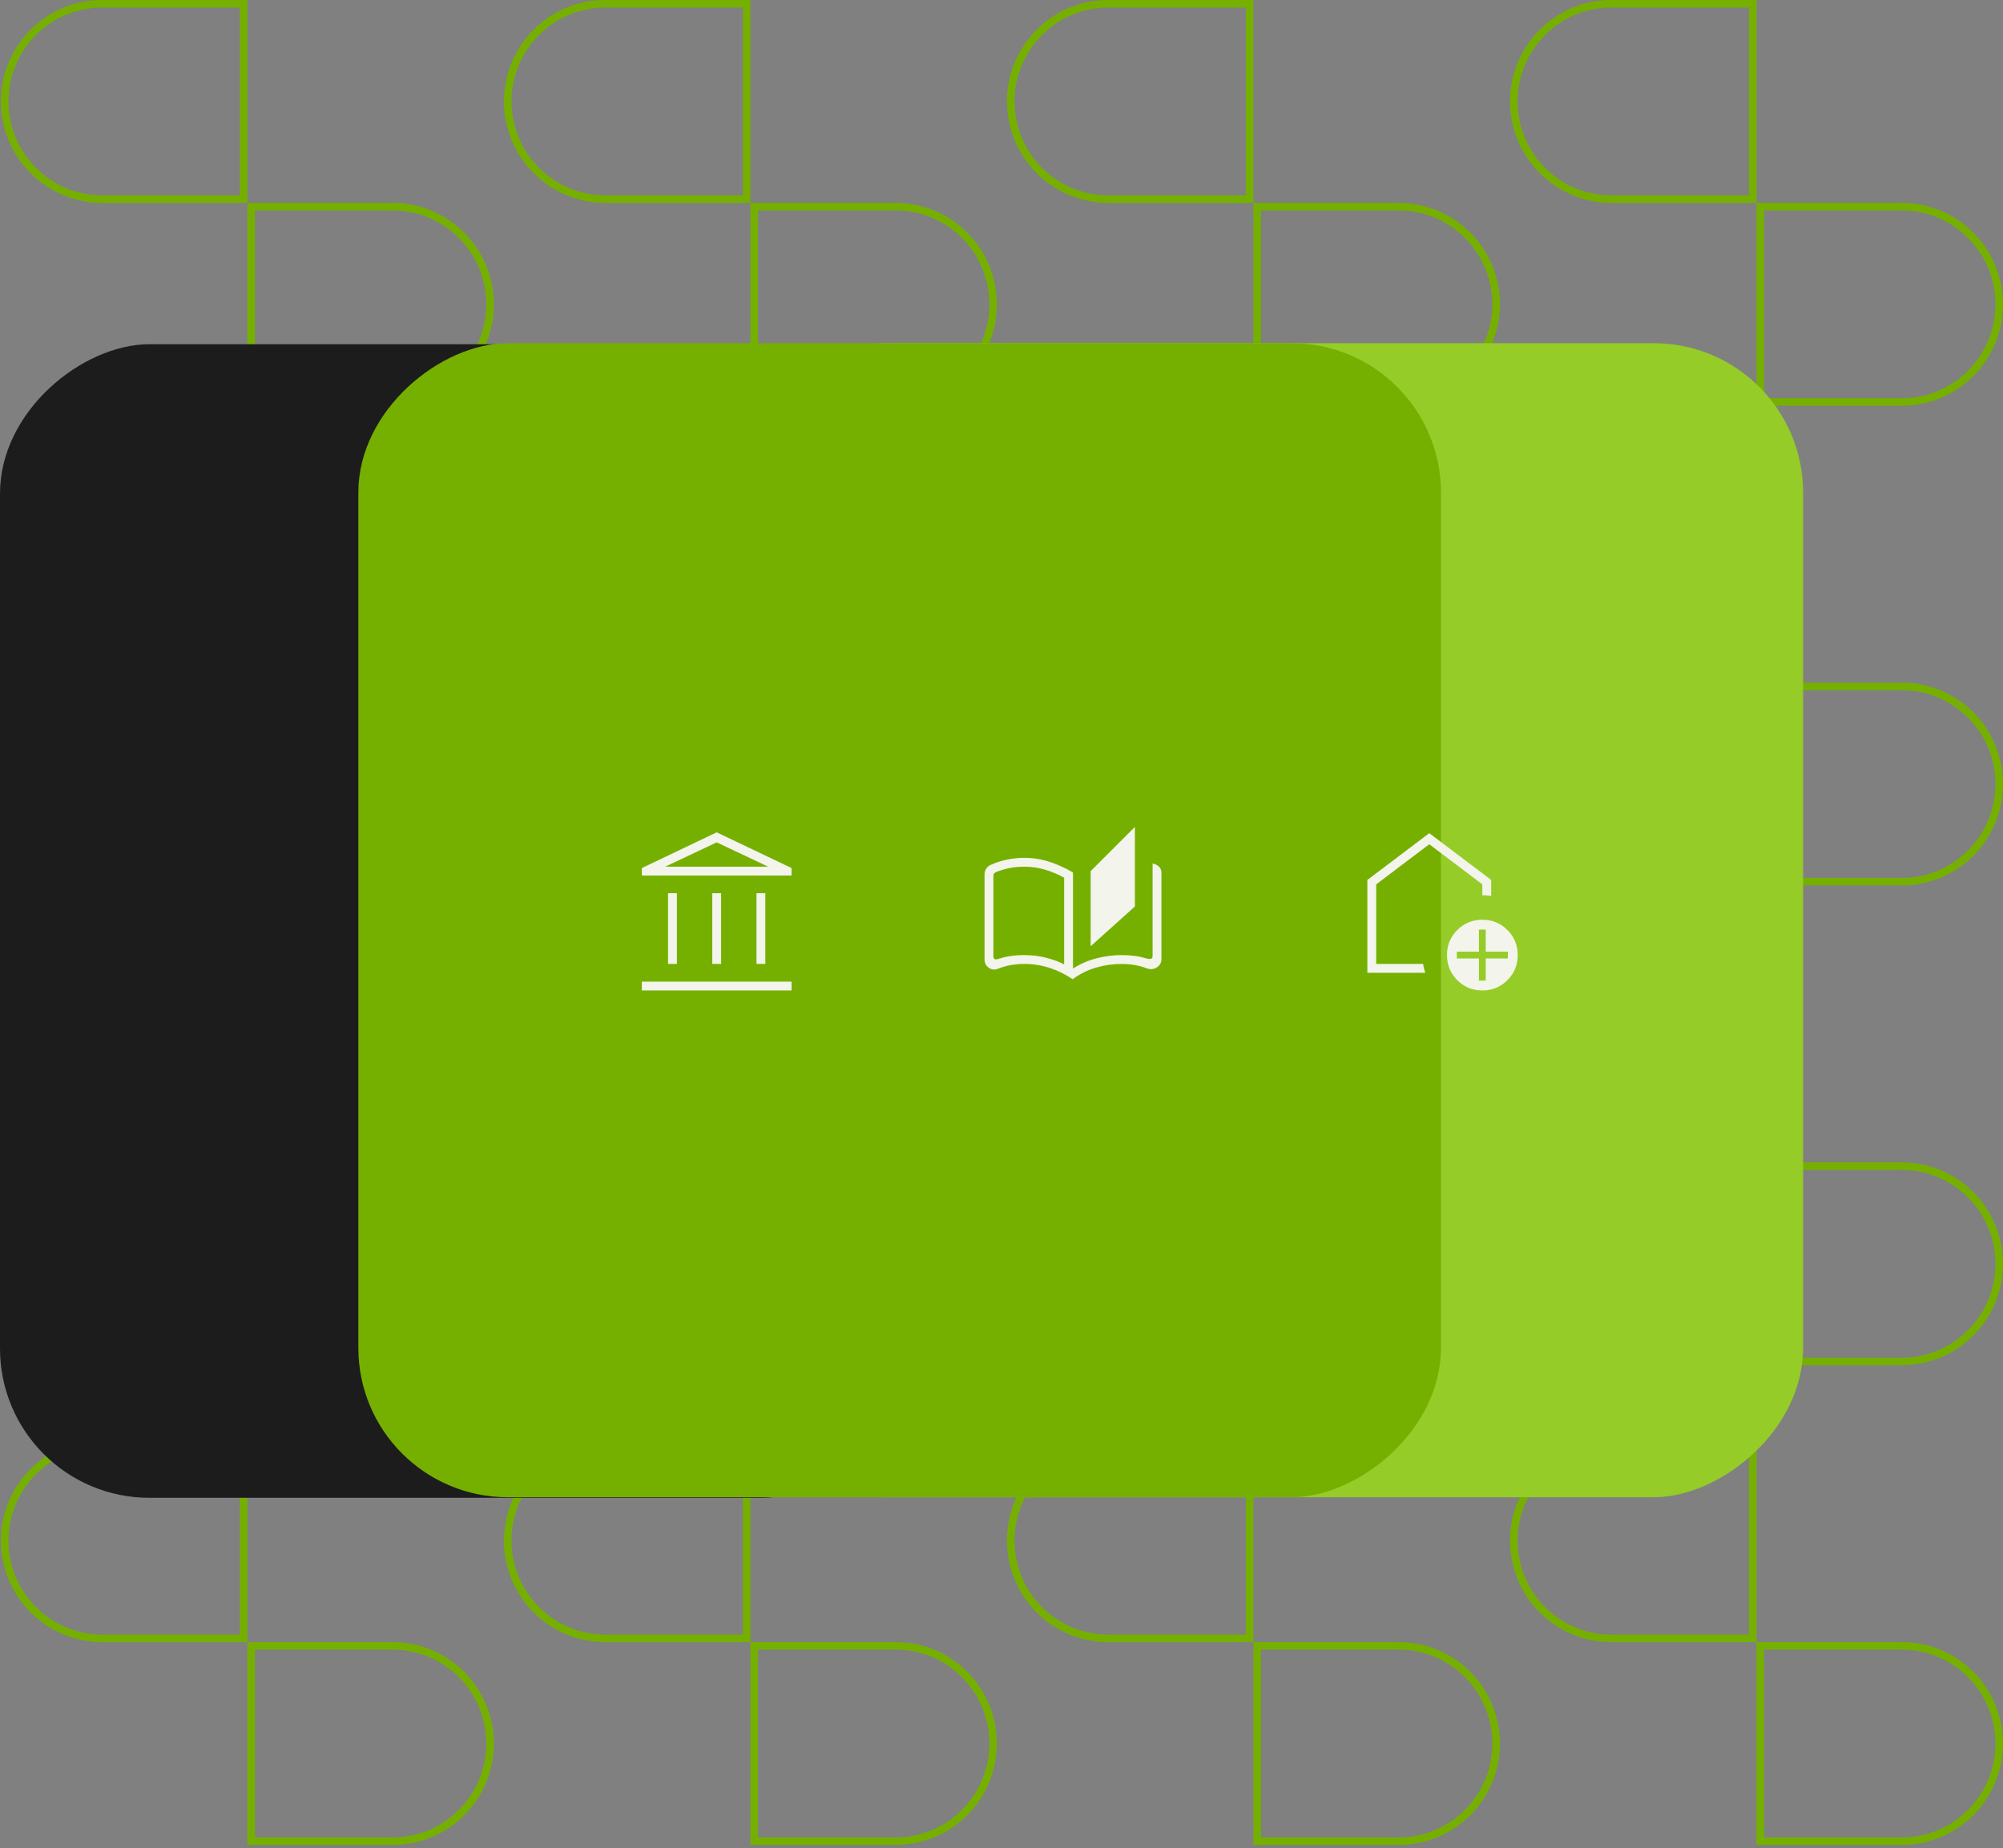 <?xml version="1.0" encoding="UTF-8"?> <svg xmlns="http://www.w3.org/2000/svg" width="531" height="490" viewBox="0 0 531 490" fill="none"><rect x="0" y="0" width="531" height="490" fill="#808080" stroke="none"/><path d="M27.055 1H64.589V52.796H27.055C17.725 52.796 9.527 47.807 4.99 40.341C2.615 36.412 1.239 31.814 1.239 26.898C1.239 12.617 12.825 1 27.055 1Z" stroke="#75B000" stroke-width="2"></path><path d="M104.109 54.796C113.148 54.796 121.124 59.478 125.738 66.559L126.175 67.251C128.55 71.18 129.926 75.779 129.926 80.695C129.926 94.976 118.34 106.592 104.109 106.592H66.576V54.796H104.109Z" stroke="#75B000" stroke-width="2"></path><path d="M160.418 1H197.951V52.796H160.418C151.088 52.796 142.89 47.807 138.353 40.341C135.978 36.412 134.602 31.814 134.602 26.898C134.602 12.617 146.187 1 160.418 1Z" stroke="#75B000" stroke-width="2"></path><path d="M237.472 54.796C246.51 54.796 254.486 59.478 259.101 66.559L259.537 67.251C261.912 71.18 263.288 75.779 263.288 80.695C263.288 94.976 251.702 106.592 237.472 106.592H199.939V54.796H237.472Z" stroke="#75B000" stroke-width="2"></path><path d="M293.768 1H331.301V52.796H293.768C284.437 52.796 276.239 47.807 271.702 40.341C269.327 36.412 267.951 31.814 267.951 26.898C267.951 12.617 279.537 1 293.768 1Z" stroke="#75B000" stroke-width="2"></path><path d="M370.821 54.796C379.86 54.796 387.836 59.478 392.45 66.559L392.887 67.251C395.262 71.18 396.638 75.779 396.638 80.695C396.638 94.976 385.052 106.592 370.821 106.592H333.288V54.796H370.821Z" stroke="#75B000" stroke-width="2"></path><path d="M427.13 1H464.663V52.796H427.13C417.8 52.796 409.602 47.807 405.065 40.341C402.69 36.412 401.314 31.814 401.314 26.898C401.314 12.617 412.899 1 427.13 1Z" stroke="#75B000" stroke-width="2"></path><path d="M504.184 54.796C513.222 54.796 521.198 59.478 525.813 66.559L526.249 67.251C528.624 71.18 530 75.779 530 80.695C530 94.976 518.415 106.592 504.184 106.592H466.651V54.796H504.184Z" stroke="#75B000" stroke-width="2"></path><path d="M27.055 255.411H64.589V307.207H27.055C17.725 307.207 9.527 302.218 4.99 294.752C2.615 290.823 1.239 286.225 1.239 281.309C1.239 267.028 12.825 255.411 27.055 255.411Z" stroke="#75B000" stroke-width="2"></path><path d="M104.109 309.207C113.148 309.207 121.124 313.889 125.738 320.97L126.175 321.662C128.55 325.591 129.926 330.19 129.926 335.106C129.926 349.387 118.34 361.003 104.109 361.003H66.576V309.207H104.109Z" stroke="#75B000" stroke-width="2"></path><path d="M160.418 255.411H197.951V307.207H160.418C151.088 307.207 142.89 302.218 138.353 294.752C135.978 290.823 134.602 286.225 134.602 281.309C134.602 267.028 146.187 255.411 160.418 255.411Z" stroke="#75B000" stroke-width="2"></path><path d="M237.472 309.207C246.51 309.207 254.486 313.889 259.101 320.97L259.537 321.662C261.912 325.591 263.288 330.19 263.288 335.106C263.288 349.387 251.703 361.003 237.472 361.003H199.939V309.207H237.472Z" stroke="#75B000" stroke-width="2"></path><path d="M293.768 255.411H331.301V307.207H293.768C284.437 307.207 276.239 302.218 271.702 294.752C269.327 290.823 267.951 286.225 267.951 281.309C267.951 267.028 279.537 255.411 293.768 255.411Z" stroke="#75B000" stroke-width="2"></path><path d="M370.821 309.207C379.86 309.207 387.836 313.889 392.45 320.97L392.887 321.662C395.262 325.591 396.638 330.19 396.638 335.106C396.638 349.387 385.052 361.003 370.821 361.003H333.288V309.207H370.821Z" stroke="#75B000" stroke-width="2"></path><path d="M427.13 255.411H464.663V307.207H427.13C417.8 307.207 409.602 302.218 405.065 294.752C402.69 290.823 401.314 286.225 401.314 281.309C401.314 267.028 412.899 255.411 427.13 255.411Z" stroke="#75B000" stroke-width="2"></path><path d="M504.184 309.207C513.222 309.207 521.198 313.889 525.813 320.97L526.249 321.662C528.624 325.591 530 330.19 530 335.106C530 349.387 518.415 361.003 504.184 361.003H466.651V309.207H504.184Z" stroke="#75B000" stroke-width="2"></path><path d="M27.055 128.212H64.589V180.008H27.055C17.725 180.008 9.527 175.019 4.99 167.553C2.615 163.624 1.239 159.026 1.239 154.11C1.239 139.829 12.825 128.212 27.055 128.212Z" stroke="#75B000" stroke-width="2"></path><path d="M104.109 181.995C113.148 181.995 121.124 186.677 125.738 193.758L126.175 194.45C128.55 198.379 129.926 202.978 129.926 207.893C129.926 222.175 118.34 233.791 104.109 233.791H66.576V181.995H104.109Z" stroke="#75B000" stroke-width="2"></path><path d="M160.418 128.212H197.951V180.008H160.418C151.088 180.008 142.89 175.019 138.353 167.553C135.978 163.624 134.602 159.026 134.602 154.11C134.602 139.829 146.187 128.212 160.418 128.212Z" stroke="#75B000" stroke-width="2"></path><path d="M237.472 181.995C246.51 181.995 254.486 186.677 259.101 193.758L259.537 194.45C261.912 198.379 263.288 202.978 263.288 207.893C263.288 222.175 251.703 233.791 237.472 233.791H199.939V181.995H237.472Z" stroke="#75B000" stroke-width="2"></path><path d="M293.768 128.212H331.301V180.008H293.768C284.437 180.008 276.239 175.019 271.702 167.553C269.327 163.624 267.951 159.026 267.951 154.11C267.951 139.829 279.537 128.212 293.768 128.212Z" stroke="#75B000" stroke-width="2"></path><path d="M370.821 181.995C379.86 181.995 387.836 186.677 392.45 193.758L392.887 194.45C395.262 198.379 396.638 202.978 396.638 207.893C396.638 222.175 385.052 233.791 370.821 233.791H333.288V181.995H370.821Z" stroke="#75B000" stroke-width="2"></path><path d="M427.13 128.212H464.663V180.008H427.13C417.8 180.008 409.602 175.019 405.065 167.553C402.69 163.624 401.314 159.026 401.314 154.11C401.314 139.829 412.899 128.212 427.13 128.212Z" stroke="#75B000" stroke-width="2"></path><path d="M504.184 181.995C513.222 181.995 521.198 186.677 525.813 193.758L526.249 194.45C528.624 198.379 530 202.978 530 207.893C530 222.175 518.415 233.791 504.184 233.791H466.651V181.995H504.184Z" stroke="#75B000" stroke-width="2"></path><path d="M27.055 382.623H64.589V434.419H27.055C17.725 434.419 9.527 429.43 4.99 421.964C2.615 418.035 1.239 413.437 1.239 408.521C1.239 394.24 12.825 382.623 27.055 382.623Z" stroke="#75B000" stroke-width="2"></path><path d="M104.109 436.406C113.148 436.406 121.124 441.088 125.738 448.169L126.175 448.861C128.55 452.79 129.926 457.389 129.926 462.305C129.926 476.586 118.34 488.202 104.109 488.202H66.576V436.406H104.109Z" stroke="#75B000" stroke-width="2"></path><path d="M160.418 382.623H197.951V434.419H160.418C151.088 434.419 142.89 429.43 138.353 421.964C135.978 418.035 134.602 413.437 134.602 408.521C134.602 394.24 146.187 382.623 160.418 382.623Z" stroke="#75B000" stroke-width="2"></path><path d="M237.472 436.406C246.51 436.406 254.486 441.088 259.101 448.169L259.537 448.861C261.912 452.79 263.288 457.389 263.288 462.305C263.288 476.586 251.703 488.202 237.472 488.202H199.939V436.406H237.472Z" stroke="#75B000" stroke-width="2"></path><path d="M293.768 382.623H331.301V434.419H293.768C284.437 434.419 276.239 429.43 271.702 421.964C269.327 418.035 267.951 413.437 267.951 408.521C267.951 394.24 279.537 382.623 293.768 382.623Z" stroke="#75B000" stroke-width="2"></path><path d="M370.821 436.406C379.86 436.406 387.836 441.088 392.45 448.169L392.887 448.861C395.262 452.79 396.638 457.389 396.638 462.305C396.638 476.586 385.052 488.202 370.821 488.202H333.288V436.406H370.821Z" stroke="#75B000" stroke-width="2"></path><path d="M427.13 382.623H464.663V434.419H427.13C417.8 434.419 409.602 429.43 405.065 421.964C402.69 418.035 401.314 413.437 401.314 408.522C401.314 394.24 412.899 382.623 427.13 382.623Z" stroke="#75B000" stroke-width="2"></path><path d="M504.184 436.406C513.222 436.406 521.198 441.088 525.813 448.169L526.249 448.861C528.624 452.79 530 457.389 530 462.305C530 476.586 518.415 488.202 504.184 488.202H466.651V436.406H504.184Z" stroke="#75B000" stroke-width="2"></path><rect x="478" y="91" width="306" height="283" rx="39.597" transform="rotate(90 478 91)" fill="#95CC28"></rect><rect x="241.605" y="91.275" width="305.874" height="241.605" rx="39.597" transform="rotate(90 241.605 91.275)" fill="#1C1C1C"></rect><rect x="382" y="91" width="306" height="287" rx="39.597" transform="rotate(90 382 91)" fill="#75B000"></rect><mask id="mask0_4266_1986" style="mask-type:alpha" maskUnits="userSpaceOnUse" x="161" y="215" width="58" height="58"><rect x="161.864" y="215.736" width="56.27" height="56.27" fill="#F3F4EB"></rect></mask><g mask="url(#mask0_4266_1986)"><path d="M177.103 255.594V236.837H179.448V255.594H177.103ZM188.826 255.594V236.837H191.171V255.594H188.826ZM170.16 262.628V260.283H209.837V262.628H170.16ZM200.549 255.594V236.837H202.894V255.594H200.549ZM170.16 232.148V230.164L189.999 220.696L209.837 230.164V232.148H170.16ZM176.355 229.803H203.642L189.999 223.356L176.355 229.803Z" fill="#F3F4EB"></path></g><mask id="mask1_4266_1986" style="mask-type:alpha" maskUnits="userSpaceOnUse" x="350" y="215" width="58" height="58"><rect x="350.769" y="215.736" width="56.27" height="56.27" fill="#F3F4EB"></rect></mask><g mask="url(#mask1_4266_1986)"><path d="M392.07 260.012H393.873V254.151H399.735V252.348H393.873V246.486H392.07V252.348H386.209V254.151H392.07V260.012ZM392.972 262.628C390.36 262.628 388.144 261.718 386.324 259.897C384.504 258.078 383.593 255.862 383.593 253.249C383.593 250.637 384.504 248.421 386.324 246.601C388.144 244.781 390.36 243.871 392.972 243.871C395.584 243.871 397.8 244.781 399.62 246.601C401.44 248.421 402.35 250.637 402.35 253.249C402.35 255.862 401.44 258.078 399.62 259.897C397.8 261.718 395.584 262.628 392.972 262.628ZM362.492 257.939V233.32L378.904 220.921L395.316 233.32V237.586C394.935 237.502 394.55 237.446 394.163 237.419C393.776 237.392 393.379 237.378 392.972 237.378V234.493L378.904 223.852L364.837 234.493V255.594H377.277C377.326 256.004 377.401 256.405 377.5 256.796C377.599 257.186 377.723 257.567 377.872 257.939H362.492Z" fill="#F3F4EB"></path></g><mask id="mask2_4266_1986" style="mask-type:alpha" maskUnits="userSpaceOnUse" x="256" y="215" width="57" height="58"><rect x="256.317" y="215.736" width="56.27" height="56.27" fill="#F3F4EB"></rect></mask><g mask="url(#mask2_4266_1986)"><path d="M284.361 259.652C282.455 258.347 280.424 257.345 278.265 256.644C276.107 255.944 273.871 255.594 271.556 255.594C270.336 255.594 269.137 255.696 267.96 255.9C266.784 256.105 265.638 256.432 264.523 256.883C263.672 257.223 262.873 257.128 262.126 256.599C261.379 256.07 261.006 255.342 261.006 254.413V231.842C261.006 231.261 261.166 230.738 261.486 230.272C261.806 229.807 262.226 229.476 262.746 229.281C264.123 228.673 265.555 228.218 267.043 227.914C268.531 227.611 270.035 227.459 271.556 227.459C273.853 227.459 276.078 227.812 278.231 228.519C280.385 229.225 282.459 230.164 284.451 231.336V256.82C286.414 255.57 288.497 254.662 290.701 254.097C292.904 253.532 295.119 253.249 297.347 253.249C298.633 253.249 299.8 253.321 300.848 253.466C301.895 253.61 303.013 253.856 304.2 254.205C304.53 254.296 304.839 254.303 305.124 254.228C305.41 254.153 305.553 253.905 305.553 253.484V228.956C305.778 229.001 305.994 229.063 306.2 229.143C306.406 229.223 306.602 229.329 306.788 229.461C307.158 229.656 307.435 229.934 307.62 230.295C307.805 230.656 307.897 231.051 307.897 231.481V254.323C307.897 255.251 307.501 255.973 306.709 256.487C305.917 257.001 305.051 257.103 304.11 256.793C303.025 256.372 301.916 256.067 300.784 255.878C299.653 255.689 298.507 255.594 297.347 255.594C295.002 255.594 292.721 255.922 290.502 256.577C288.284 257.232 286.237 258.257 284.361 259.652ZM289.141 250.905V230.976L300.864 219.253V240.354L289.141 250.905ZM282.107 255.706V232.721C280.457 231.813 278.75 231.1 276.987 230.581C275.224 230.063 273.414 229.804 271.556 229.804C270.111 229.804 268.771 229.933 267.539 230.192C266.306 230.45 265.196 230.777 264.207 231.174C263.967 231.264 263.764 231.392 263.598 231.557C263.433 231.723 263.35 231.926 263.35 232.166V253.587C263.35 254.008 263.493 254.256 263.779 254.331C264.064 254.406 264.373 254.384 264.703 254.264C265.65 253.936 266.677 253.685 267.784 253.511C268.892 253.336 270.15 253.249 271.556 253.249C273.654 253.249 275.625 253.494 277.469 253.984C279.314 254.474 280.86 255.048 282.107 255.706Z" fill="#F3F4EB"></path></g></svg> 